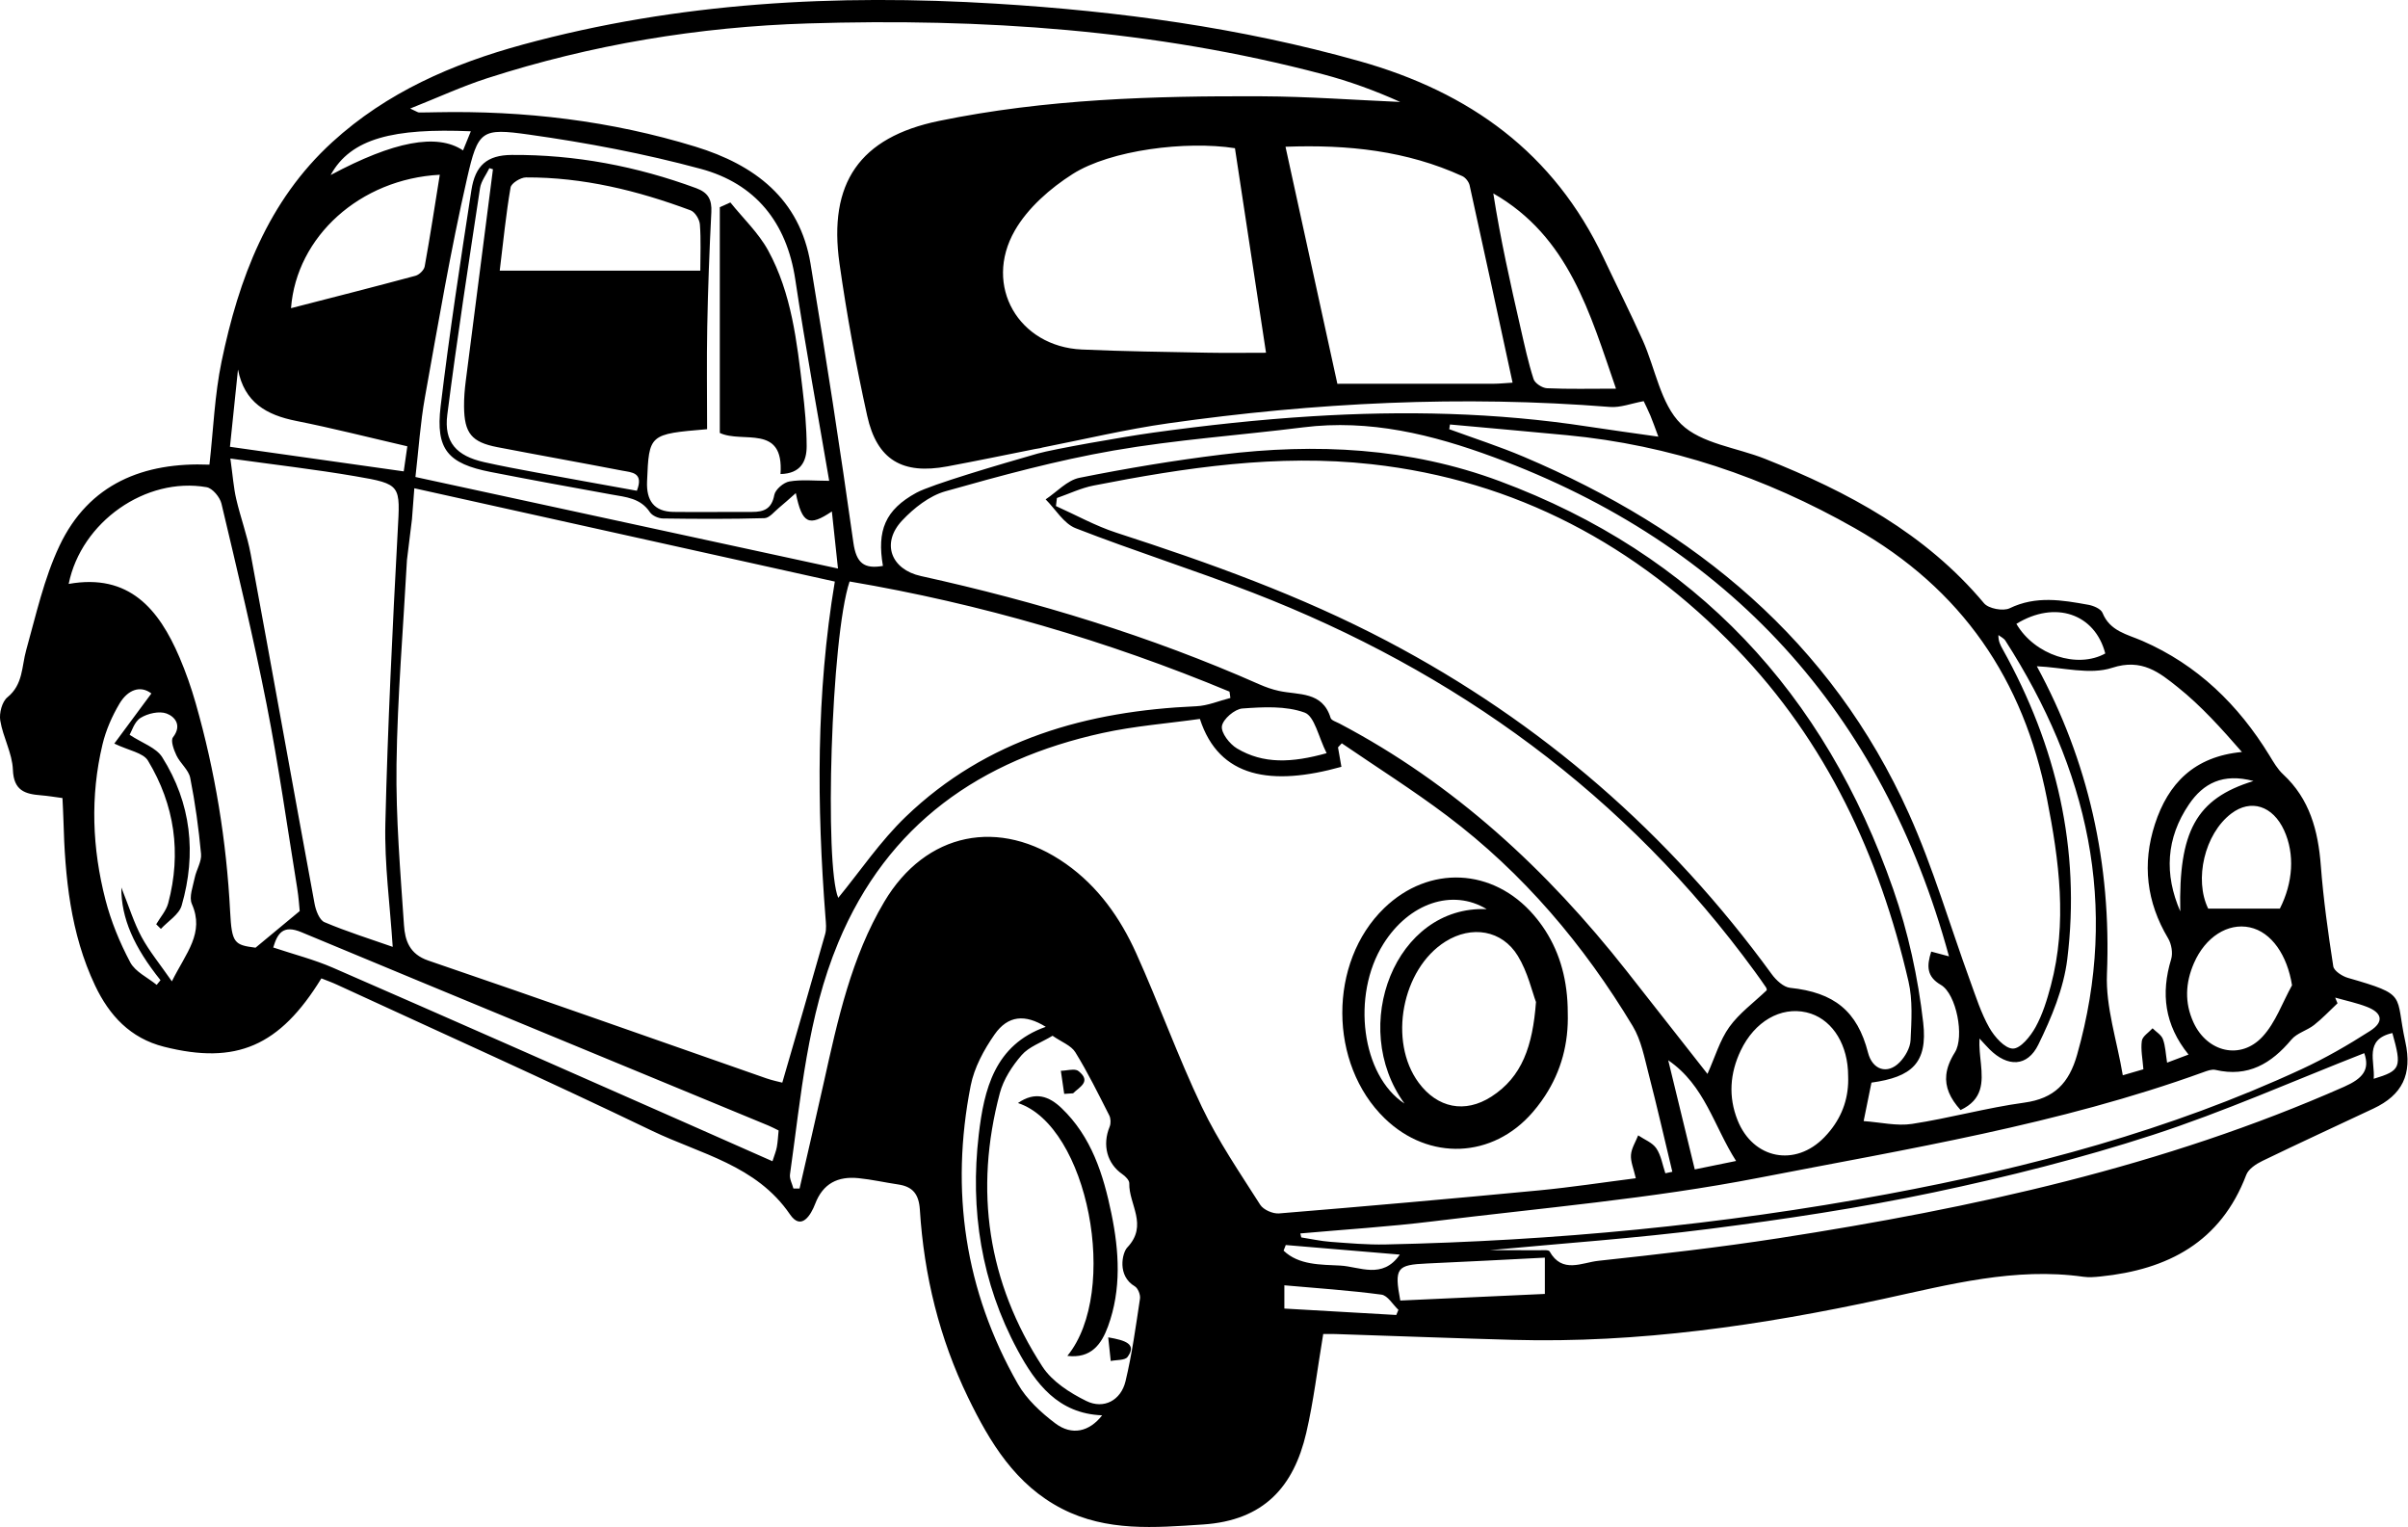 <?xml version="1.0" encoding="utf-8"?>
<!-- Generator: Adobe Illustrator 22.0.0, SVG Export Plug-In . SVG Version: 6.00 Build 0)  -->
<svg version="1.1" xmlns="http://www.w3.org/2000/svg" xmlns:xlink="http://www.w3.org/1999/xlink" x="0px" y="0px" width="347px"
	 height="220px" viewBox="0 0 347 220" enable-background="new 0 0 347 220" xml:space="preserve">
<g id="Layer_1">
</g>
<g id="hobby8">
	<g id="beetle">
		<path d="M346.613,150.086c-1.515-6.871,0.45-6.693-8.272-9.203c-0.822-0.236-2.006-1.002-2.109-1.663
			c-0.745-4.811-1.422-9.646-1.794-14.498c-0.386-5.042-1.587-9.607-5.449-13.18c-0.798-0.739-1.37-1.749-1.949-2.694
			c-4.481-7.312-10.372-13.055-18.316-16.513c-2.191-0.954-4.67-1.386-5.745-4.038c-0.234-0.578-1.287-1.027-2.03-1.162
			c-3.801-0.689-7.566-1.336-11.351,0.498c-0.933,0.452-3.039,0.057-3.688-0.717c-8.462-10.098-19.604-16.052-31.55-20.807
			c-4.104-1.634-9.206-2.183-12.109-5.015c-2.957-2.885-3.7-8-5.537-12.082c-1.797-3.991-3.765-7.905-5.636-11.863
			c-7.15-15.125-19.25-23.857-35.165-28.337c-17.174-4.834-34.658-7.2-52.381-8.284c-23.014-1.408-45.804-0.207-68.177,5.89
			c-10.148,2.766-19.601,6.873-27.462,14.046c-9.317,8.502-13.488,19.703-15.965,31.629c-1.002,4.824-1.18,9.82-1.746,14.851
			c-9.465-0.388-17.368,2.722-21.608,11.684c-2.232,4.717-3.38,9.968-4.8,15.038c-0.665,2.375-0.43,4.95-2.705,6.794
			c-0.774,0.627-1.206,2.288-1.032,3.351c0.394,2.401,1.732,4.707,1.821,7.084c0.113,3.02,1.75,3.506,4.065,3.687
			c0.984,0.077,1.96,0.248,3.078,0.394c0.053,1.185,0.113,2.186,0.14,3.188c0.221,8.191,0.993,16.288,4.562,23.823
			c2.042,4.311,5.077,7.592,9.925,8.817c10.408,2.63,16.676-0.061,22.684-9.849c0.727,0.292,1.487,0.559,2.215,0.895
			c15.155,6.99,30.387,13.822,45.424,21.059c6.968,3.353,15.031,4.936,19.894,12.059c1.634,2.394,3.019,0.055,3.618-1.513
			c1.139-2.983,3.3-4.008,6.24-3.717c1.917,0.19,3.808,0.625,5.717,0.906c2.128,0.313,2.996,1.41,3.137,3.655
			c0.593,9.438,2.807,18.509,6.946,27.04c3.146,6.485,6.85,12.609,13.563,16.043c6.451,3.3,13.301,2.717,20.306,2.252
			c8.734-0.579,13.049-5.405,14.864-13.197c1.059-4.544,1.6-9.209,2.446-14.243c0.566,0,1.159-0.017,1.751,0.003
			c8.541,0.28,17.08,0.604,25.622,0.839c18.041,0.498,35.767-2.093,53.316-5.896c9.543-2.068,18.964-4.59,28.866-3.193
			c0.797,0.112,1.634,0.041,2.442-0.042c9.71-0.988,17.328-4.941,21.014-14.642c0.323-0.85,1.421-1.571,2.326-2.009
			c5.306-2.57,10.666-5.031,16-7.544C346.17,157.761,347.651,154.796,346.613,150.086z M329.148,119.632
			c1.567,3.426,1.278,7.552-0.613,11.276c-3.716,0-6.959,0-10.327,0c-2.04-4.177-0.538-10.755,3.317-13.691
			C324.347,115.068,327.52,116.073,329.148,119.632z M330.287,141.951c-1.385,2.494-2.365,5.363-4.246,7.397
			c-3.166,3.424-7.988,2.242-9.953-2.043c-1.308-2.853-1.169-5.716,0.073-8.561c1.637-3.749,4.873-5.818,8.044-5.136
			C327.34,134.282,329.606,137.633,330.287,141.951z M314.184,131.301c-2.325-5.338-2.059-10.543,1.262-15.428
			c2.043-3.006,4.871-4.526,9.284-3.35C316.413,115.074,313.939,119.83,314.184,131.301z M304.367,96.212
			c4.294-1.402,6.845,0.711,9.45,2.788c3.369,2.686,6.284,5.94,9.251,9.34c-6.871,0.645-10.635,4.535-12.538,10.397
			c-1.853,5.709-1.22,11.224,1.9,16.448c0.487,0.816,0.711,2.115,0.441,3.004c-1.499,4.935-0.965,9.447,2.503,13.745
			c-1.031,0.389-1.938,0.73-3.089,1.164c-0.202-1.255-0.232-2.382-0.602-3.383c-0.23-0.621-0.977-1.051-1.491-1.567
			c-0.542,0.601-1.455,1.15-1.547,1.814c-0.177,1.268,0.114,2.601,0.224,4.09c-0.918,0.267-1.748,0.509-2.968,0.865
			c-0.837-5.008-2.477-9.832-2.283-14.58c0.65-15.892-2.685-30.716-10.104-44.348C297.221,96.144,301.148,97.263,304.367,96.212z
			 M303.376,94.146c-3.999,2.227-10.178,0.241-12.809-4.268C296.163,86.448,301.89,88.428,303.376,94.146z M288.98,92.296
			c11.833,18.43,16.462,38.086,10.336,59.663c-1.154,4.065-3.262,6.306-7.608,6.9c-5.435,0.743-10.764,2.237-16.19,3.066
			c-2.187,0.334-4.512-0.235-6.961-0.407c0.459-2.263,0.797-3.925,1.125-5.543c5.808-0.802,8.12-2.82,7.459-8.632
			c-0.74-6.497-2.169-13.054-4.323-19.227c-9.855-28.243-28.445-48.283-56.741-58.806c-12.99-4.831-26.45-5.483-40.056-3.814
			c-6.86,0.842-13.696,1.983-20.472,3.343c-1.76,0.353-3.253,2.035-4.869,3.106c1.428,1.422,2.605,3.487,4.326,4.158
			c8.43,3.286,17.077,6.013,25.514,9.282c29.287,11.346,53.778,29.111,72.388,54.634c0.54,0.74,1.073,1.486,1.585,2.245
			c0.105,0.156,0.1,0.386,0.103,0.398c-1.878,1.796-3.97,3.311-5.398,5.302c-1.367,1.906-2.046,4.307-3.146,6.756
			c-3.901-4.967-7.775-9.914-11.665-14.85c-11.478-14.567-24.841-26.945-41.38-35.637c-0.449-0.236-1.151-0.44-1.262-0.804
			c-1.178-3.85-4.592-3.273-7.428-3.886c-0.98-0.212-1.949-0.554-2.869-0.961c-15.692-6.946-32.019-11.907-48.75-15.594
			c-4.303-0.948-5.76-4.745-2.689-8.005c1.688-1.792,3.918-3.55,6.22-4.201c8.005-2.262,16.075-4.457,24.259-5.878
			c9.019-1.566,18.198-2.194,27.294-3.335c9.585-1.202,18.611,1.025,27.47,4.296c33.856,12.504,56.006,36.725,65.601,71.916
			c-0.925-0.247-1.674-0.448-2.559-0.685c-0.669,2.098-0.657,3.608,1.389,4.796c2.258,1.311,3.422,7.502,2.025,9.72
			c-0.36,0.572-0.644,1.125-0.851,1.664c-0.207,0.539-0.338,1.065-0.391,1.582c-0.177,1.723,0.504,3.351,2.061,5.067
			c3.224-1.519,3.194-3.978,2.935-6.632c-0.035-0.362-0.075-0.728-0.111-1.095c-0.024-0.245-0.047-0.491-0.065-0.736
			c-0.047-0.615-0.07-1.231-0.034-1.839c0.672,0.722,1.056,1.163,1.47,1.573c2.571,2.544,5.421,2.547,7.012-0.702
			c1.894-3.868,3.647-8.076,4.167-12.297c1.953-15.858-1.55-30.74-9.305-44.657c-0.324-0.581-0.645-1.164-0.616-2.051
			C288.316,91.756,288.76,91.954,288.98,92.296z M250.844,151.354c1.997-4.184,5.74-6.353,9.458-5.502
			c0.225,0.051,0.446,0.114,0.661,0.187c3.234,1.099,5.356,4.595,5.359,8.962c0.124,3.006-0.773,5.635-2.579,7.886
			c-0.258,0.321-0.535,0.635-0.83,0.941c-4.195,4.353-10.287,3.18-12.527-2.443C249.043,158.012,249.28,154.629,250.844,151.354z
			 M250.175,167.264c-1.874,0.383-3.751,0.766-5.954,1.215c-1.277-5.251-2.51-10.32-3.825-15.723
			C245.685,156.375,246.966,162.254,250.175,167.264z M257.965,142.319c-0.955-0.099-2.027-1.105-2.658-1.972
			c-14.762-20.277-33.188-36.288-55.398-47.975c-12.478-6.566-25.666-11.29-39.033-15.622c-3.004-0.974-5.814-2.545-8.713-3.842
			c0.048-0.387,0.095-0.773,0.143-1.16c1.759-0.61,3.475-1.44,5.284-1.795c13.221-2.591,26.511-4.576,40.038-3.076
			c20.817,2.307,38.202,11.687,52.578,26.569c12.985,13.442,20.635,29.874,24.812,47.95c0.626,2.709,0.435,5.651,0.3,8.47
			c-0.053,1.097-0.777,2.365-1.576,3.182c-1.771,1.811-3.92,1.08-4.551-1.379C267.649,145.66,264.304,142.98,257.965,142.319z
			 M71.675,64.423c5.998,1.157,12.013,2.227,18.011,3.386c1.305,0.252,3.124,0.239,2.089,2.894
			c-4.789-0.867-9.645-1.733-14.495-2.63c-2.501-0.463-5.003-0.93-7.485-1.485c-4.014-0.897-5.844-2.874-5.338-6.838
			c1.392-10.904,3.069-21.773,4.715-32.643c0.152-1.005,0.885-1.922,1.349-2.88c0.171,0.053,0.342,0.105,0.514,0.158
			c-1.31,10.177-2.628,20.354-3.922,30.533c-0.154,1.209-0.254,2.435-0.243,3.652C66.905,62.412,67.947,63.704,71.675,64.423z
			 M72.012,38.993c0.528-4.316,0.906-8.174,1.562-11.984c0.106-0.614,1.447-1.445,2.221-1.448
			c8.219-0.036,16.081,1.894,23.728,4.747c0.627,0.234,1.274,1.29,1.331,2.01c0.173,2.209,0.063,4.44,0.063,6.675
			C91.313,38.993,82.104,38.993,72.012,38.993z M93.243,69.375c0.286-6.831,0.269-6.832,8.653-7.539c0-4.87-0.075-9.825,0.02-14.776
			c0.105-5.499,0.31-10.998,0.59-16.491c0.091-1.79-0.436-2.816-2.179-3.458c-8.591-3.165-17.45-4.85-26.597-4.788
			c-3.536,0.024-5.251,1.511-5.8,5.074c-1.598,10.363-3.185,20.733-4.434,31.142c-0.745,6.21,1.05,8.256,7.196,9.458
			c5.795,1.133,11.603,2.2,17.414,3.246c2.083,0.375,4.193,0.511,5.55,2.553c0.336,0.506,1.23,0.894,1.874,0.903
			c4.878,0.069,9.759,0.093,14.634-0.046c0.716-0.02,1.423-0.954,2.102-1.504c0.702-0.569,1.365-1.187,2.414-2.107
			c0.91,4.453,1.886,4.862,5.196,2.646c0.287,2.68,0.559,5.22,0.88,8.221c-20.489-4.437-40.458-8.761-60.89-13.186
			c0.459-3.954,0.703-7.788,1.379-11.545c1.89-10.509,3.675-21.051,6.054-31.453c1.591-6.956,2.075-7.298,8.913-6.336
			c8.333,1.172,16.664,2.747,24.781,4.942c7.842,2.12,12.373,7.686,13.612,15.951c1.462,9.749,3.261,19.447,4.884,28.991
			c-2.118,0-3.967-0.21-5.729,0.091c-0.845,0.144-2.034,1.159-2.18,1.944c-0.369,1.989-1.48,2.456-3.21,2.447
			c-3.77-0.02-7.541,0.049-11.311-0.002C94.226,73.716,93.13,72.084,93.243,69.375z M179.029,102.074
			c2.995-0.217,6.25-0.401,8.97,0.589c1.444,0.526,1.991,3.517,3.172,5.849c-5.013,1.399-9.113,1.585-12.915-0.681
			c-1.06-0.631-2.324-2.255-2.174-3.217C176.241,103.597,177.926,102.154,179.029,102.074z M172.393,101.75
			c-15.725,0.682-30.216,4.727-41.856,15.902c-3.698,3.551-6.623,7.908-9.743,11.702c-1.996-4.588-1.062-37.568,1.636-45.578
			c18.839,3.195,37.084,8.516,54.746,15.868c0.043,0.304,0.085,0.608,0.128,0.912C175.668,100.969,174.044,101.678,172.393,101.75z
			 M267.296,76.102c15.424,8.759,24.305,21.815,27.677,38.964c1.759,8.946,2.957,17.91,0.56,26.927
			c-0.546,2.053-1.185,4.146-2.202,5.987c-0.725,1.312-2.163,3.103-3.268,3.092c-1.169-0.011-2.661-1.709-3.401-3.016
			c-1.19-2.1-1.932-4.465-2.767-6.754c-2.927-8.02-5.314-16.28-8.806-24.044c-11.204-24.915-30.837-40.983-55.524-51.453
			c-3.505-1.487-7.146-2.655-10.724-3.97c0.034-0.226,0.068-0.453,0.102-0.679c5.622,0.513,11.246,1.007,16.865,1.542
			C240.623,64.11,254.32,68.733,267.296,76.102z M232.87,55.996c-3.683,0-6.818,0.079-9.943-0.062
			c-0.687-0.031-1.741-0.716-1.936-1.321c-0.774-2.407-1.306-4.894-1.872-7.365c-1.465-6.392-2.901-12.792-3.929-19.382
			C226.096,34.102,229.112,45.15,232.87,55.996z M211.779,26.707c2.083,9.41,4.111,18.832,6.189,28.423
			c-1.133,0.067-1.934,0.156-2.736,0.157c-7.425,0.011-14.85,0.006-22.513,0.006c-2.487-11.365-4.939-22.566-7.474-34.151
			c8.993-0.333,17.456,0.565,25.478,4.231C211.19,25.587,211.667,26.2,211.779,26.707z M132.055,70.991
			c-4.511,2.465-5.703,5.446-4.823,10.542c-2.733,0.475-3.844-0.415-4.26-3.371c-1.885-13.409-3.953-26.795-6.169-40.154
			c-1.558-9.392-8.071-14.263-16.587-16.877c-12.175-3.737-24.678-5.219-37.398-4.959c-0.815,0.017-1.63,0.04-2.445,0.031
			c-0.162-0.002-0.322-0.136-1.265-0.566c4.062-1.613,7.51-3.209,11.098-4.366c15.021-4.845,30.488-7.409,46.226-7.895
			c25.04-0.773,49.89,0.885,74.234,7.33c3.795,1.005,7.499,2.357,11.108,3.982c-6.64-0.285-13.28-0.783-19.921-0.813
			c-15.603-0.072-31.203,0.385-46.544,3.547c-11.441,2.358-15.98,8.951-14.331,20.573c1.043,7.346,2.385,14.667,3.988,21.912
			c1.408,6.364,5.086,8.494,11.532,7.292c4.229-0.789,8.443-1.663,12.662-2.506c0.799-0.13,0.799-0.13,1.1-0.221
			c6.03-1.187,12.024-2.622,18.1-3.483c21.125-2.993,42.338-4.052,63.652-2.357c1.497,0.119,3.052-0.507,4.849-0.835
			c0.208,0.445,0.616,1.248,0.965,2.076c0.348,0.827,0.637,1.679,1.147,3.04c-3.641-0.521-6.895-0.959-10.141-1.457
			c-13.324-2.044-26.58-2.299-39.795-1.48c-7.615,0.472-15.217,1.299-22.811,2.347c-4.349,0.6-14.521,2.401-16.707,3.027
			C144.06,66.912,134.205,69.816,132.055,70.991z M182.437,50.823c-2.975,0-5.753,0.045-8.529-0.009
			c-6.009-0.118-12.022-0.187-18.024-0.46c-9.079-0.414-14.222-9.157-9.648-17.135c1.871-3.264,5.107-6.096,8.341-8.149
			c5.457-3.464,16.366-4.816,23.383-3.718C179.446,31.139,180.912,40.786,182.437,50.823z M67.849,18.915
			c-0.452,1.11-0.78,1.915-1.123,2.755c-3.752-2.511-9.998-1.304-19.078,3.547C50.556,19.908,56.748,18.44,67.849,18.915z
			 M63.375,25.177c-0.718,4.458-1.386,8.846-2.177,13.212c-0.095,0.523-0.785,1.197-1.324,1.342
			c-5.946,1.604-11.917,3.117-17.939,4.669C42.722,34.072,51.889,25.782,63.375,25.177z M34.295,53.225
			c0.912,4.762,4.097,6.563,8.382,7.416c5.271,1.049,10.485,2.38,16.02,3.658c-0.164,1.138-0.344,2.389-0.519,3.612
			c-8.326-1.177-16.448-2.325-25.041-3.54C33.512,60.76,33.904,56.992,34.295,53.225z M56.592,136.416
			c-3.233-1.135-6.602-2.185-9.835-3.556c-0.731-0.31-1.248-1.689-1.426-2.656c-3.099-16.786-6.1-33.591-9.207-50.376
			c-0.497-2.686-1.471-5.281-2.087-7.95c-0.377-1.633-0.493-3.327-0.841-5.815c6.406,0.894,12.218,1.56,17.975,2.545
			c6.731,1.151,6.497,1.26,6.135,7.993c-0.753,14.008-1.436,28.026-1.775,42.048C55.389,124.485,56.2,130.345,56.592,136.416z
			 M27.65,130.239c1.848,4.191-0.81,6.983-2.882,11.146c-1.764-2.544-3.274-4.367-4.375-6.409c-1.091-2.024-1.771-4.271-2.908-7.11
			c-0.035,4.439,1.848,8.619,5.644,13.353c-0.184,0.225-0.367,0.449-0.551,0.674c-1.304-1.066-3.084-1.878-3.812-3.25
			c-1.508-2.842-2.769-5.901-3.572-9.015c-1.904-7.39-2.209-14.907-0.423-22.379c0.487-2.038,1.369-4.053,2.438-5.86
			c1.19-2.01,3.012-2.706,4.606-1.478c-1.901,2.568-3.79,5.12-5.344,7.219c2.082,1.005,4.158,1.312,4.848,2.455
			c3.844,6.37,4.847,13.305,2.918,20.544c-0.29,1.087-1.138,2.024-1.728,3.031c0.225,0.223,0.45,0.446,0.675,0.669
			c1.028-1.114,2.617-2.067,2.993-3.369c2.159-7.475,1.378-14.743-2.802-21.368c-0.876-1.388-2.912-2.044-4.696-3.225
			c0.29-0.486,0.674-1.879,1.576-2.44c1.026-0.639,2.696-1.022,3.754-0.626c1.177,0.44,2.262,1.691,0.916,3.427
			c-0.367,0.473,0.121,1.812,0.505,2.615c0.544,1.138,1.75,2.069,1.98,3.226c0.718,3.617,1.222,7.289,1.561,10.962
			c0.102,1.109-0.679,2.276-0.915,3.445C27.803,127.727,27.207,129.235,27.65,130.239z M33.165,131.371
			c-0.524-10.213-2.16-20.229-4.964-30.052c-0.64-2.243-1.416-4.464-2.333-6.608c-2.985-6.982-7.278-12.13-15.972-10.583
			c1.816-8.948,11.121-15.468,19.875-13.937c0.848,0.148,1.92,1.432,2.141,2.365c2.273,9.598,4.59,19.194,6.497,28.869
			c1.731,8.785,2.979,17.666,4.414,26.509c0.225,1.384,0.309,2.791,0.366,3.324c-2.27,1.882-4.088,3.39-6.366,5.278
			C33.781,136.144,33.397,135.894,33.165,131.371z M111.943,165.268c-0.106,0.586-0.348,1.148-0.629,2.033
			c-4.44-1.964-8.759-3.882-13.084-5.787c-16.741-7.375-33.469-14.78-50.24-22.086c-2.727-1.188-5.649-1.929-8.616-2.922
			c0.625-2.073,1.426-3.301,4.057-2.205c22.417,9.34,44.873,18.588,67.315,27.867c0.456,0.189,0.892,0.428,1.455,0.7
			C112.118,163.693,112.084,164.49,111.943,165.268z M59.365,74.805c0.101-1.317,0.205-2.684,0.341-4.46
			c20.402,4.526,40.418,8.967,60.594,13.443c-2.717,16.252-2.59,32.31-1.344,48.4c0.062,0.795,0.162,1.649-0.049,2.393
			c-1.988,7.022-4.039,14.026-6.177,21.398c-0.478-0.127-1.423-0.314-2.323-0.629c-16.225-5.666-32.423-11.412-48.689-16.96
			c-2.726-0.93-3.357-2.917-3.503-5.099c-0.519-7.71-1.182-15.44-1.077-23.153c0.133-9.763,0.964-19.517,1.505-29.464L59.365,74.805
			z M152.073,205.065c-2.065-1.559-4.134-3.465-5.396-5.678c-7.657-13.432-9.767-27.871-6.797-42.983
			c0.51-2.594,1.905-5.167,3.44-7.367c1.94-2.778,4.434-2.938,7.376-1.1c-7.383,2.605-8.894,9.049-9.656,15.539
			c-1.273,10.834,0.367,21.33,5.593,31.032c2.608,4.84,5.85,9.159,12.189,9.4C156.995,206.264,154.477,206.88,152.073,205.065z
			 M164.276,187.101c-0.602,3.986-1.146,7.998-2.088,11.911c-0.659,2.737-3.127,4.068-5.645,2.832
			c-2.37-1.163-4.931-2.81-6.323-4.949c-7.906-12.147-9.857-25.404-6.143-39.399c0.526-1.983,1.78-3.918,3.146-5.484
			c1.051-1.206,2.806-1.798,4.453-2.786c1.282,0.893,2.677,1.392,3.285,2.377c1.805,2.924,3.325,6.026,4.886,9.094
			c0.227,0.446,0.248,1.164,0.057,1.629c-1.089,2.645-0.376,5.324,1.846,6.852c0.436,0.3,0.996,0.871,0.983,1.301
			c-0.091,3.029,2.778,6.015-0.291,9.25c-0.734,0.773-1.481,4.086,1.087,5.595C163.985,185.593,164.361,186.542,164.276,187.101z
			 M181.601,173.575c-2.94-4.619-6.064-9.182-8.411-14.104c-3.456-7.247-6.168-14.846-9.476-22.169
			c-2.283-5.053-5.462-9.566-10.098-12.838c-9.59-6.768-20.232-4.581-26.198,5.469c-4.753,8.007-6.697,16.985-8.688,25.936
			c-1.141,5.129-2.338,10.245-3.51,15.366c-0.295-0.002-0.59-0.004-0.886-0.006c-0.176-0.68-0.585-1.393-0.494-2.035
			c1.597-11.275,2.499-22.692,6.948-33.384c7.121-17.113,20.517-26.343,38.077-30.202c4.635-1.018,9.414-1.38,14.044-2.031
			c2.766,8.544,10.34,9.703,20.393,6.899c-0.161-0.92-0.326-1.861-0.491-2.803c0.182-0.195,0.363-0.39,0.545-0.585
			c5.072,3.472,10.284,6.757,15.187,10.452c10.963,8.261,19.69,18.585,26.744,30.302c1.219,2.025,1.682,4.545,2.289,6.89
			c1.213,4.677,2.283,9.39,3.413,14.088c-0.336,0.072-0.671,0.144-1.007,0.216c-0.411-1.212-0.607-2.569-1.299-3.59
			c-0.564-0.833-1.722-1.263-2.616-1.872c-0.367,0.937-0.966,1.856-1.037,2.815c-0.072,0.965,0.38,1.969,0.695,3.364
			c-4.726,0.6-9.326,1.308-13.951,1.749c-12.478,1.189-24.964,2.294-37.456,3.319C183.429,174.895,182.06,174.297,181.601,173.575z
			 M185.283,179.374c5.294,0.444,10.587,0.888,16.433,1.378c-2.492,3.617-5.818,1.727-8.576,1.581
			c-2.788-0.148-5.98-0.041-8.171-2.153C185.074,179.911,185.178,179.643,185.283,179.374z M201.207,189.451
			c-5.31-0.304-10.619-0.609-16.127-0.924c0-1.549,0-2.423,0-3.352c4.77,0.426,9.401,0.731,13.99,1.344
			c0.897,0.12,1.635,1.432,2.446,2.194C201.413,188.958,201.31,189.204,201.207,189.451z M205.656,182.032
			c5.566-0.24,11.13-0.548,16.962-0.841c0,1.685,0,3.227,0,5.229c-7.021,0.321-13.943,0.637-20.833,0.951
			C200.902,182.668,201.276,182.221,205.656,182.032z M337.8,156.568c-26.023,11.502-53.509,17.483-81.43,21.814
			c-8.65,1.342-17.36,2.327-26.065,3.268c-2.344,0.253-5.191,1.883-7.004-1.356c-0.142-0.253-0.962-0.167-1.467-0.17
			c-2.539-0.015-5.077-0.007-7.14-0.007c10.25-0.969,21.012-1.705,31.692-3.075c10.797-1.385,21.597-3.002,32.242-5.247
			c10.633-2.242,21.23-4.914,31.558-8.271c10.307-3.349,20.261-7.781,30.511-11.794C341.539,154.116,340.479,155.384,337.8,156.568z
			 M331.705,154.019c-19.064,8.833-39.203,14.198-59.772,18.026c-23.88,4.444-47.995,6.73-72.275,7.246
			c-2.641,0.056-5.293-0.181-7.932-0.378c-1.41-0.105-2.805-0.417-4.207-0.636c-0.046-0.191-0.092-0.381-0.138-0.572
			c6.374-0.57,12.771-0.964,19.119-1.746c15.654-1.929,31.437-3.257,46.889-6.259c21.549-4.187,43.322-7.697,64.104-15.22
			c0.561-0.203,1.228-0.462,1.763-0.338c4.693,1.092,8.045-0.904,10.949-4.371c0.791-0.944,2.245-1.299,3.259-2.097
			c1.203-0.945,2.26-2.077,3.38-3.127c-0.113-0.273-0.225-0.547-0.338-0.82c1.535,0.437,3.114,0.761,4.594,1.339
			c2.204,0.86,2.456,2.165,0.445,3.457C338.389,150.55,335.107,152.442,331.705,154.019z M342.059,155.424
			c0.213-2.506-1.433-5.663,2.69-6.592C346.136,153.803,345.96,154.243,342.059,155.424z"/>
		<path d="M225.919,145.909c-0.004-4.552-1.077-8.489-3.231-11.84c-0.497-0.773-1.051-1.515-1.663-2.226
			c-5.875-6.824-15.105-7.254-21.566-1.005c-8.075,7.811-8.03,22.445,0.092,30.301c6.361,6.153,15.561,5.784,21.325-0.912
			c0.221-0.256,0.434-0.515,0.64-0.777c0.412-0.523,0.796-1.058,1.15-1.603C224.971,154.307,226.053,150.316,225.919,145.909z
			 M199.345,136.003c3.706-5.909,9.949-8.014,14.893-5.02c-13.143-0.56-19.928,16.887-11.845,28.011
			C196.222,154.967,194.692,143.424,199.345,136.003z M214.918,157.992c-3.817,2.459-7.781,1.641-10.48-1.998
			c-4.415-5.952-2.432-16.403,3.859-20.343c3.752-2.35,8.139-1.685,10.435,2.077c1.43,2.344,2.057,5.177,2.608,6.635
			C220.863,150.71,219.346,155.141,214.918,157.992z"/>
		<path d="M112.472,68.297c2.94-0.069,3.777-1.857,3.771-4.021c-0.007-2.734-0.27-5.478-0.593-8.197
			c-0.816-6.867-1.579-13.805-4.952-19.984c-1.388-2.543-3.609-4.632-5.45-6.928c-0.507,0.228-1.015,0.456-1.522,0.684
			c0,10.884,0,21.768,0,32.521C106.996,63.931,112.999,61.009,112.472,68.297z"/>
		<path d="M160.158,174.837c-1.156-5.608-2.862-11.053-7.186-15.187c-1.792-1.713-3.787-2.462-6.28-0.734
			c10.106,3.324,14.699,27.152,7.118,36.43c3.414,0.407,4.915-1.674,5.857-4.247C161.622,185.757,161.275,180.259,160.158,174.837z"
			/>
		<path d="M159.697,192.674c0.121,1.135,0.242,2.271,0.364,3.406c0.83-0.177,2.047-0.071,2.421-0.582
			C163.836,193.647,162.216,193.11,159.697,192.674z"/>
		<path d="M154.638,157.514c0.9-0.911,2.707-1.684,0.765-3.206c-0.397-0.311-1.138-0.181-1.847-0.094
			c-0.236,0.029-0.469,0.054-0.684,0.056c0.161,1.109,0.322,2.218,0.483,3.328C153.783,157.57,154.21,157.542,154.638,157.514z"/>
	</g>
</g>
</svg>
